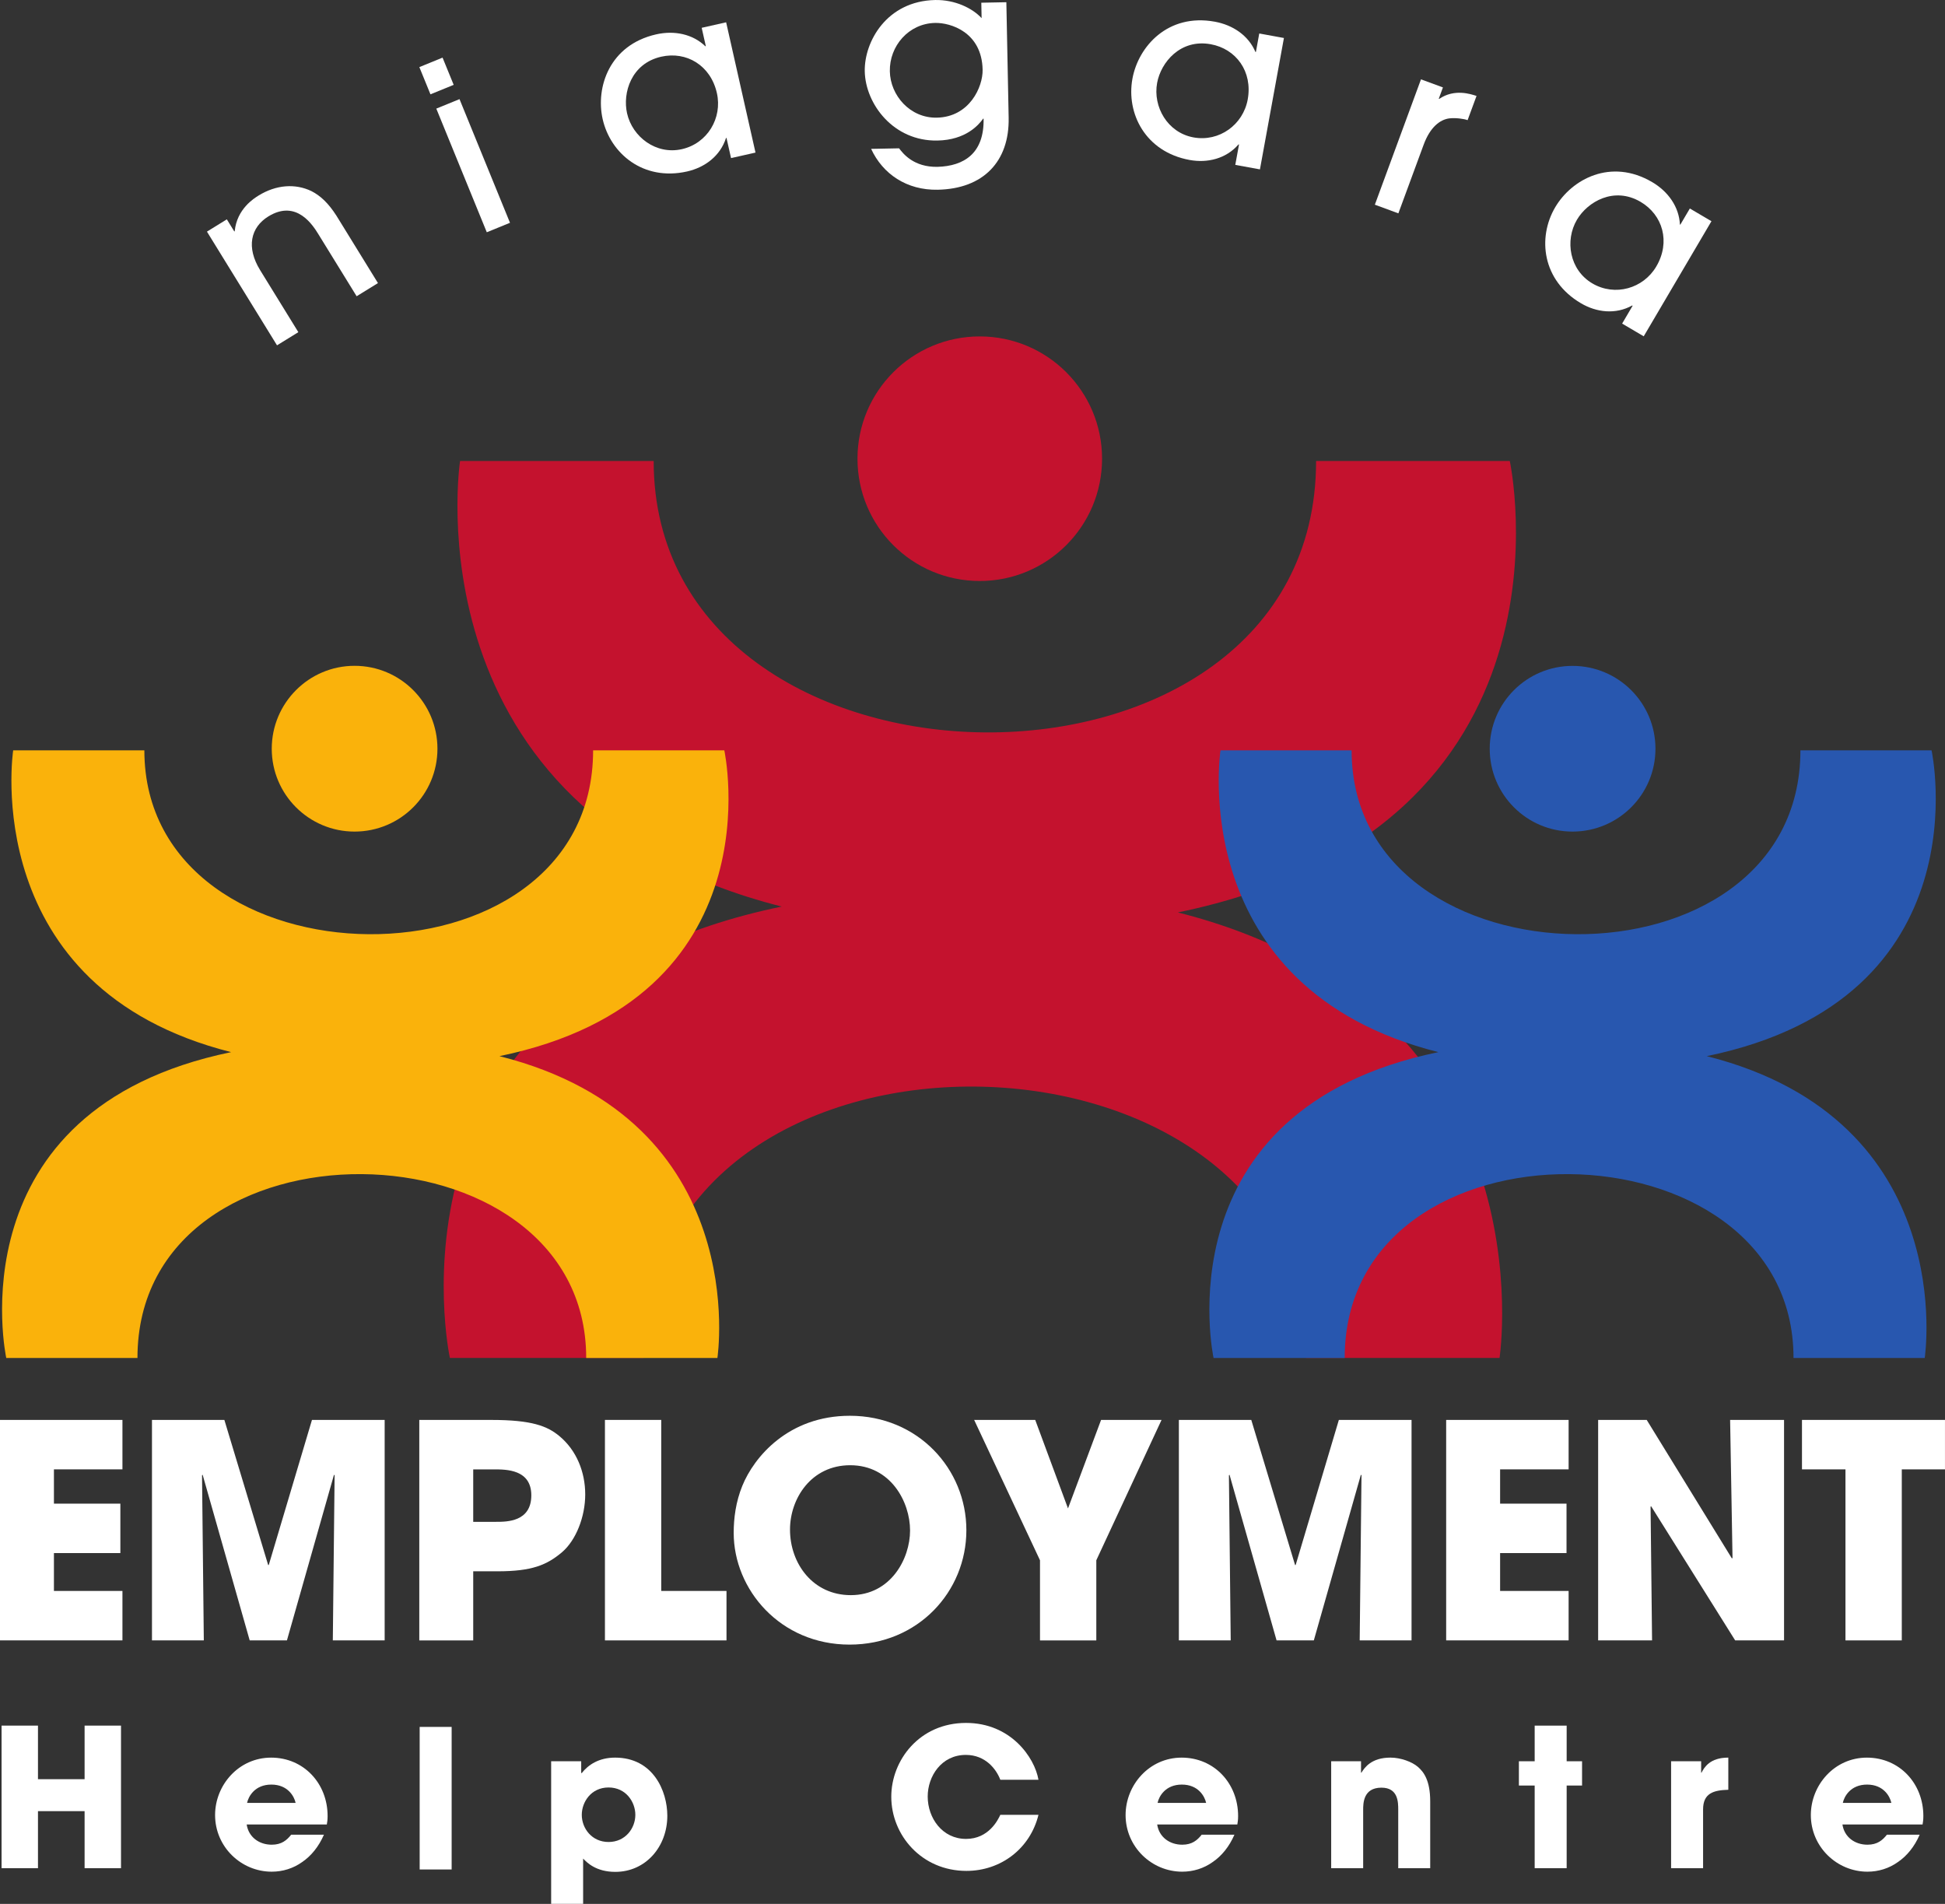 <?xml version="1.0" encoding="UTF-8" standalone="no"?>
<!-- Created with Inkscape (http://www.inkscape.org/) -->

<svg
   version="1.1"
   id="svg1"
   width="173.169"
   height="169.487"
   viewBox="0 0 173.169 169.487"
   xmlns="http://www.w3.org/2000/svg"
   xmlns:svg="http://www.w3.org/2000/svg">
  <rect x="0" y="0" width="173.169" height="169.487" fill="#333333" stroke="none"/>
  <defs
     id="defs1">
    <clipPath
       clipPathUnits="userSpaceOnUse"
       id="clipPath2">
      <path
         d="M 0,792 H 612 V 0 H 0 Z"
         transform="translate(-320.993,-397.982)"
         id="path2" />
    </clipPath>
    <clipPath
       clipPathUnits="userSpaceOnUse"
       id="clipPath4">
      <path
         d="M 0,792 H 612 V 0 H 0 Z"
         transform="translate(-315.933,-428.276)"
         id="path4" />
    </clipPath>
    <clipPath
       clipPathUnits="userSpaceOnUse"
       id="clipPath6">
      <path
         d="M 0,792 H 612 V 0 H 0 Z"
         transform="translate(-356.312,-388.387)"
         id="path6" />
    </clipPath>
    <clipPath
       clipPathUnits="userSpaceOnUse"
       id="clipPath8">
      <path
         d="M 0,792 H 612 V 0 H 0 Z"
         transform="translate(-352.885,-408.911)"
         id="path8" />
    </clipPath>
    <clipPath
       clipPathUnits="userSpaceOnUse"
       id="clipPath10">
      <path
         d="M 0,792 H 612 V 0 H 0 Z"
         transform="translate(-242.342,-364.1)"
         id="path10" />
    </clipPath>
    <clipPath
       clipPathUnits="userSpaceOnUse"
       id="clipPath12">
      <path
         d="M 0,792 H 612 V 0 H 0 Z"
         transform="translate(-252.491,-364.1)"
         id="path12" />
    </clipPath>
    <clipPath
       clipPathUnits="userSpaceOnUse"
       id="clipPath14">
      <path
         d="M 0,792 H 612 V 0 H 0 Z"
         transform="translate(-273.941,-357.295)"
         id="path14" />
    </clipPath>
    <clipPath
       clipPathUnits="userSpaceOnUse"
       id="clipPath16">
      <path
         d="M 0,792 H 612 V 0 H 0 Z"
         transform="translate(-282.736,-364.1)"
         id="path16" />
    </clipPath>
    <clipPath
       clipPathUnits="userSpaceOnUse"
       id="clipPath18">
      <path
         d="M 0,792 H 612 V 0 H 0 Z"
         transform="translate(-299.152,-352.399)"
         id="path18" />
    </clipPath>
    <clipPath
       clipPathUnits="userSpaceOnUse"
       id="clipPath20">
      <path
         d="M 0,792 H 612 V 0 H 0 Z"
         transform="translate(-311.788,-354.728)"
         id="path20" />
    </clipPath>
    <clipPath
       clipPathUnits="userSpaceOnUse"
       id="clipPath22">
      <path
         d="M 0,792 H 612 V 0 H 0 Z"
         transform="translate(-321.061,-364.1)"
         id="path22" />
    </clipPath>
    <clipPath
       clipPathUnits="userSpaceOnUse"
       id="clipPath24">
      <path
         d="M 0,792 H 612 V 0 H 0 Z"
         transform="translate(-338.909,-364.1)"
         id="path24" />
    </clipPath>
    <clipPath
       clipPathUnits="userSpaceOnUse"
       id="clipPath26">
      <path
         d="M 0,792 H 612 V 0 H 0 Z"
         transform="translate(-349.058,-364.1)"
         id="path26" />
    </clipPath>
    <clipPath
       clipPathUnits="userSpaceOnUse"
       id="clipPath28">
      <path
         d="M 0,792 H 612 V 0 H 0 Z"
         transform="translate(-365.573,-360.797)"
         id="path28" />
    </clipPath>
    <clipPath
       clipPathUnits="userSpaceOnUse"
       id="clipPath30">
      <path
         d="M 0,792 H 612 V 0 H 0 Z"
         transform="translate(-242.446,-343.689)"
         id="path30" />
    </clipPath>
    <clipPath
       clipPathUnits="userSpaceOnUse"
       id="clipPath32">
      <path
         d="M 0,792 H 612 V 0 H 0 Z"
         transform="translate(-262.082,-338.529)"
         id="path32" />
    </clipPath>
    <clipPath
       clipPathUnits="userSpaceOnUse"
       id="clipPath34">
      <path
         d="M 0,792 H 612 V 0 H 0 Z"
         id="path34" />
    </clipPath>
    <clipPath
       clipPathUnits="userSpaceOnUse"
       id="clipPath36">
      <path
         d="M 0,792 H 612 V 0 H 0 Z"
         transform="translate(-284.767,-337.731)"
         id="path36" />
    </clipPath>
    <clipPath
       clipPathUnits="userSpaceOnUse"
       id="clipPath38">
      <path
         d="M 0,792 H 612 V 0 H 0 Z"
         transform="translate(-311.686,-337.731)"
         id="path38" />
    </clipPath>
    <clipPath
       clipPathUnits="userSpaceOnUse"
       id="clipPath40">
      <path
         d="M 0,792 H 612 V 0 H 0 Z"
         transform="translate(-322.881,-338.529)"
         id="path40" />
    </clipPath>
    <clipPath
       clipPathUnits="userSpaceOnUse"
       id="clipPath42">
      <path
         d="M 0,792 H 612 V 0 H 0 Z"
         transform="translate(-331.231,-341.309)"
         id="path42" />
    </clipPath>
    <clipPath
       clipPathUnits="userSpaceOnUse"
       id="clipPath44">
      <path
         d="M 0,792 H 612 V 0 H 0 Z"
         transform="translate(-346.955,-341.309)"
         id="path44" />
    </clipPath>
    <clipPath
       clipPathUnits="userSpaceOnUse"
       id="clipPath46">
      <path
         d="M 0,792 H 612 V 0 H 0 Z"
         transform="translate(-353.93,-341.309)"
         id="path46" />
    </clipPath>
    <clipPath
       clipPathUnits="userSpaceOnUse"
       id="clipPath48">
      <path
         d="M 0,792 H 612 V 0 H 0 Z"
         transform="translate(-368.637,-338.529)"
         id="path48" />
    </clipPath>
    <clipPath
       clipPathUnits="userSpaceOnUse"
       id="clipPath50">
      <path
         d="M 0,792 H 612 V 0 H 0 Z"
         transform="translate(-275.694,-388.387)"
         id="path50" />
    </clipPath>
    <clipPath
       clipPathUnits="userSpaceOnUse"
       id="clipPath52">
      <path
         d="M 0,792 H 612 V 0 H 0 Z"
         transform="translate(-271.552,-408.911)"
         id="path52" />
    </clipPath>
    <clipPath
       clipPathUnits="userSpaceOnUse"
       id="clipPath54">
      <path
         d="M 0,792 H 612 V 0 H 0 Z"
         transform="translate(-266.156,-439.123)"
         id="path54" />
    </clipPath>
    <clipPath
       clipPathUnits="userSpaceOnUse"
       id="clipPath56">
      <path
         d="M 0,792 H 612 V 0 H 0 Z"
         transform="translate(-276.397,-444.027)"
         id="path56" />
    </clipPath>
    <clipPath
       clipPathUnits="userSpaceOnUse"
       id="clipPath58">
      <path
         d="M 0,792 H 612 V 0 H 0 Z"
         transform="translate(-286.497,-455.117)"
         id="path58" />
    </clipPath>
    <clipPath
       clipPathUnits="userSpaceOnUse"
       id="clipPath60">
      <path
         d="M 0,792 H 612 V 0 H 0 Z"
         transform="translate(-304.788,-457.371)"
         id="path60" />
    </clipPath>
    <clipPath
       clipPathUnits="userSpaceOnUse"
       id="clipPath62">
      <path
         d="M 0,792 H 612 V 0 H 0 Z"
         transform="translate(-323.19,-455.948)"
         id="path62" />
    </clipPath>
    <clipPath
       clipPathUnits="userSpaceOnUse"
       id="clipPath64">
      <path
         d="M 0,792 H 612 V 0 H 0 Z"
         transform="translate(-334.148,-445.235)"
         id="path64" />
    </clipPath>
    <clipPath
       clipPathUnits="userSpaceOnUse"
       id="clipPath66">
      <path
         d="M 0,792 H 612 V 0 H 0 Z"
         transform="translate(-351.894,-445.423)"
         id="path66" />
    </clipPath>
  </defs>
  <g
     id="layer-MC0"
     transform="translate(-323.123,-444.131)">
    <path
       id="path1"
       d="M 0,0 C 27.483,5.662 22.17,30.147 22.17,30.147 H 9.233 c 0,-24.507 -44.244,-23.826 -44.244,0 h -12.932 c 0,0 -3.557,-23.437 21.486,-29.755 -27.479,-5.665 -22.165,-30.145 -22.165,-30.145 h 12.927 c 0,24.505 44.25,23.823 44.25,0 h 12.931 c 0,0 3.558,23.43 -21.486,29.753"
       style="fill:#c4122e;fill-opacity:1;fill-rule:nonzero;stroke:none"
       transform="matrix(1.333,0,0,-1.333,427.991,525.357)"
       clip-path="url(#clipPath2)" />
    <path
       id="path3"
       d="m 0,0 c 0,-4.513 -3.657,-8.167 -8.169,-8.167 -4.514,0 -8.167,3.654 -8.167,8.167 0,4.508 3.653,8.166 8.167,8.166 C -3.657,8.166 0,4.508 0,0"
       style="fill:#c4122e;fill-opacity:1;fill-rule:nonzero;stroke:none"
       transform="matrix(1.333,0,0,-1.333,421.243,484.965)"
       clip-path="url(#clipPath4)" />
    <path
       id="path5"
       d="M 0,0 C 18.616,3.838 15.014,20.422 15.014,20.422 H 6.255 c 0,-16.602 -29.977,-16.141 -29.977,0 h -8.758 c 0,0 -2.413,-15.875 14.551,-20.154 -18.616,-3.841 -15.013,-20.425 -15.013,-20.425 h 8.758 c 0,16.602 29.978,16.139 29.978,0 h 8.763 c 0,0 2.412,15.871 -14.557,20.157"
       style="fill:#2857af;fill-opacity:1;fill-rule:nonzero;stroke:none"
       transform="matrix(1.333,0,0,-1.333,475.082,538.151)"
       clip-path="url(#clipPath6)" />
    <path
       id="path7"
       d="m 0,0 c 0,-3.058 -2.479,-5.533 -5.54,-5.533 -3.055,0 -5.53,2.475 -5.53,5.533 0,3.057 2.475,5.533 5.53,5.533 C -2.479,5.533 0,3.057 0,0"
       style="fill:#2857af;fill-opacity:1;fill-rule:nonzero;stroke:none"
       transform="matrix(1.333,0,0,-1.333,470.513,510.785)"
       clip-path="url(#clipPath8)" />
    <path
       id="path9"
       d="M 0,0 H 8.178 V -3.303 H 3.602 V -5.591 H 8.039 V -8.895 H 3.602 v -2.527 h 4.576 v -3.303 H 0 Z"
       style="fill:#FFFFFF;fill-opacity:1;fill-rule:nonzero;stroke:none"
       transform="matrix(1.333,0,0,-1.333,323.123,570.534)"
       clip-path="url(#clipPath10)" />
    <path
       id="path11"
       d="M 0,0 H 4.835 L 7.76,-9.69 H 7.8 L 10.686,0 h 4.855 v -14.725 h -3.462 l 0.119,11.024 -0.04,0.04 -3.144,-11.064 H 6.527 L 3.383,-3.661 3.343,-3.701 3.462,-14.725 H 0 Z"
       style="fill:#FFFFFF;fill-opacity:1;fill-rule:nonzero;stroke:none"
       transform="matrix(1.333,0,0,-1.333,336.654,570.534)"
       clip-path="url(#clipPath12)" />
    <path
       id="path13"
       d="M 0,0 H 1.532 C 2.249,0 3.88,0 3.88,1.771 3.88,3.502 2.208,3.502 1.393,3.502 H 0 Z M -3.602,6.805 H 1.214 C 3.94,6.805 4.955,6.387 5.75,5.73 6.905,4.775 7.481,3.322 7.481,1.83 7.481,0.338 6.865,-1.234 5.93,-2.03 4.915,-2.886 3.92,-3.304 1.631,-3.304 H 0 V -7.92 h -3.602 z"
       style="fill:#FFFFFF;fill-opacity:1;fill-rule:nonzero;stroke:none"
       transform="matrix(1.333,0,0,-1.333,365.255,579.607)"
       clip-path="url(#clipPath14)" />
    <path
       id="path15"
       d="m 0,0 h 3.761 v -11.422 h 4.358 v -3.303 H 0 Z"
       style="fill:#FFFFFF;fill-opacity:1;fill-rule:nonzero;stroke:none"
       transform="matrix(1.333,0,0,-1.333,376.982,570.534)"
       clip-path="url(#clipPath16)" />
    <path
       id="path17"
       d="m 0,0 c 2.667,0 3.96,2.428 3.96,4.318 0,1.911 -1.293,4.358 -4,4.358 -2.606,0 -4.019,-2.229 -4.019,-4.298 C -4.059,2.109 -2.527,0 0,0 m -0.06,11.979 c 4.538,0 7.781,-3.541 7.781,-7.641 0,-4.099 -3.224,-7.641 -7.801,-7.641 -4.636,0 -7.74,3.681 -7.74,7.462 0,0.975 0.139,2.07 0.577,3.144 0.776,1.91 3.064,4.676 7.183,4.676"
       style="fill:#FFFFFF;fill-opacity:1;fill-rule:nonzero;stroke:none"
       transform="matrix(1.333,0,0,-1.333,398.87,586.134)"
       clip-path="url(#clipPath18)" />
    <path
       id="path19"
       d="m 0,0 -4.397,9.372 h 4.079 L 1.87,3.463 4.079,9.372 H 8.118 L 3.761,0 V -5.353 H 0 Z"
       style="fill:#FFFFFF;fill-opacity:1;fill-rule:nonzero;stroke:none"
       transform="matrix(1.333,0,0,-1.333,415.717,583.03)"
       clip-path="url(#clipPath20)" />
    <path
       id="path21"
       d="m 0,0 h 4.836 l 2.925,-9.69 h 0.04 L 10.686,0 h 4.855 v -14.725 h -3.463 l 0.12,11.024 -0.04,0.04 -3.144,-11.064 H 6.526 l -3.143,11.064 -0.04,-0.04 0.12,-11.024 H 0 Z"
       style="fill:#FFFFFF;fill-opacity:1;fill-rule:nonzero;stroke:none"
       transform="matrix(1.333,0,0,-1.333,428.081,570.534)"
       clip-path="url(#clipPath22)" />
    <path
       id="path23"
       d="M 0,0 H 8.179 V -3.303 H 3.603 V -5.591 H 8.039 V -8.895 H 3.603 v -2.527 h 4.576 v -3.303 H 0 Z"
       style="fill:#FFFFFF;fill-opacity:1;fill-rule:nonzero;stroke:none"
       transform="matrix(1.333,0,0,-1.333,451.879,570.534)"
       clip-path="url(#clipPath24)" />
    <path
       id="path25"
       d="m 0,0 h 3.244 l 5.691,-9.253 0.04,0.04 L 8.815,0 h 3.602 V -14.725 H 9.153 l -5.611,8.954 -0.04,-0.019 0.1,-8.935 H 0 Z"
       style="fill:#FFFFFF;fill-opacity:1;fill-rule:nonzero;stroke:none"
       transform="matrix(1.333,0,0,-1.333,465.41,570.534)"
       clip-path="url(#clipPath26)" />
    <path
       id="path27"
       d="M 0,0 H -2.905 V 3.303 H 6.646 V 0 H 3.761 V -11.422 H 0 Z"
       style="fill:#FFFFFF;fill-opacity:1;fill-rule:nonzero;stroke:none"
       transform="matrix(1.333,0,0,-1.333,487.431,574.937)"
       clip-path="url(#clipPath28)" />
    <path
       id="path29"
       d="M 0,0 H 2.432 V -3.577 H 5.546 V 0 H 7.978 V -9.521 H 5.546 v 3.808 H 2.432 V -9.521 H 0 Z"
       style="fill:#FFFFFF;fill-opacity:1;fill-rule:nonzero;stroke:none"
       transform="matrix(1.333,0,0,-1.333,323.262,597.749)"
       clip-path="url(#clipPath30)" />
    <path
       id="path31"
       d="M 0,0 C -0.09,0.425 -0.515,1.223 -1.622,1.223 -2.728,1.223 -3.153,0.425 -3.243,0 Z M 1.892,-2.123 C 1.544,-2.921 1.042,-3.539 0.438,-3.95 c -0.593,-0.425 -1.3,-0.644 -2.034,-0.644 -2.046,0 -3.783,1.66 -3.783,3.783 0,1.995 1.57,3.834 3.745,3.834 2.174,0 3.77,-1.723 3.77,-3.898 0,-0.283 -0.026,-0.399 -0.052,-0.566 h -5.353 c 0.129,-0.85 0.837,-1.351 1.673,-1.351 0.657,0 1.004,0.296 1.3,0.669 z"
       style="fill:#FFFFFF;fill-opacity:1;fill-rule:nonzero;stroke:none"
       transform="matrix(1.333,0,0,-1.333,349.443,604.628)"
       clip-path="url(#clipPath32)" />
    <path
       id="path33"
       d="m 270.433,343.688 h 2.136 v -9.521 h -2.136 z"
       style="fill:#FFFFFF;fill-opacity:1;fill-rule:nonzero;stroke:none"
       transform="matrix(1.333,0,0,-1.333,0,1056)"
       clip-path="url(#clipPath34)" />
    <path
       id="path35"
       d="m 0,0 c 0,0.849 -0.618,1.827 -1.789,1.827 -1.17,0 -1.788,-0.978 -1.788,-1.827 0,-0.901 0.669,-1.814 1.788,-1.814 C -0.669,-1.814 0,-0.901 0,0 m -5.623,3.577 h 2.007 V 2.792 h 0.013 0.026 c 0.425,0.54 1.132,1.029 2.226,1.029 2.535,0 3.487,-2.225 3.487,-3.885 0,-2.059 -1.441,-3.745 -3.474,-3.745 -1.287,0 -1.891,0.618 -2.149,0.888 v -3.024 h -2.136 z"
       style="fill:#FFFFFF;fill-opacity:1;fill-rule:nonzero;stroke:none"
       transform="matrix(1.333,0,0,-1.333,379.689,605.691)"
       clip-path="url(#clipPath36)" />
    <path
       id="path37"
       d="m 0,0 c -0.553,-2.252 -2.509,-3.744 -4.812,-3.744 -2.985,0 -5.019,2.38 -5.019,4.953 0,2.433 1.879,4.929 4.993,4.929 2.985,0 4.581,-2.304 4.838,-3.796 h -2.548 c -0.269,0.708 -0.99,1.66 -2.303,1.66 -1.634,0 -2.547,-1.429 -2.547,-2.779 0,-1.442 0.978,-2.831 2.56,-2.831 1.519,0 2.136,1.273 2.29,1.608 z"
       style="fill:#FFFFFF;fill-opacity:1;fill-rule:nonzero;stroke:none"
       transform="matrix(1.333,0,0,-1.333,415.581,605.691)"
       clip-path="url(#clipPath38)" />
    <path
       id="path39"
       d="M 0,0 C -0.091,0.425 -0.515,1.223 -1.622,1.223 -2.729,1.223 -3.153,0.425 -3.243,0 Z M 1.891,-2.123 C 1.544,-2.921 1.042,-3.539 0.438,-3.95 c -0.593,-0.425 -1.3,-0.644 -2.034,-0.644 -2.046,0 -3.783,1.66 -3.783,3.783 0,1.995 1.569,3.834 3.744,3.834 2.175,0 3.771,-1.723 3.771,-3.898 0,-0.283 -0.027,-0.399 -0.052,-0.566 h -5.353 c 0.129,-0.85 0.836,-1.351 1.673,-1.351 0.657,0 1.003,0.296 1.3,0.669 z"
       style="fill:#FFFFFF;fill-opacity:1;fill-rule:nonzero;stroke:none"
       transform="matrix(1.333,0,0,-1.333,430.508,604.628)"
       clip-path="url(#clipPath40)" />
    <path
       id="path41"
       d="m 0,0 h 1.994 v -0.76 h 0.027 c 0.218,0.348 0.668,1.004 1.942,1.004 0.683,0 1.441,-0.283 1.827,-0.617 0.387,-0.335 0.824,-0.901 0.824,-2.304 V -7.142 H 4.478 v 3.899 c 0,0.502 0,1.48 -1.12,1.48 -1.222,0 -1.222,-1.055 -1.222,-1.493 V -7.142 H 0 Z"
       style="fill:#FFFFFF;fill-opacity:1;fill-rule:nonzero;stroke:none"
       transform="matrix(1.333,0,0,-1.333,441.642,600.922)"
       clip-path="url(#clipPath42)" />
    <path
       id="path43"
       d="M 0,0 H 1.029 V -1.621 H 0 v -5.521 h -2.136 v 5.521 H -3.19 V 0 h 1.054 V 2.38 H 0 Z"
       style="fill:#FFFFFF;fill-opacity:1;fill-rule:nonzero;stroke:none"
       transform="matrix(1.333,0,0,-1.333,462.607,600.922)"
       clip-path="url(#clipPath44)" />
    <path
       id="path45"
       d="m 0,0 h 2.007 v -0.76 h 0.026 c 0.18,0.348 0.553,1.004 1.788,1.004 V -1.904 C 2.831,-1.931 2.136,-2.136 2.136,-3.217 V -7.142 H 0 Z"
       style="fill:#FFFFFF;fill-opacity:1;fill-rule:nonzero;stroke:none"
       transform="matrix(1.333,0,0,-1.333,471.906,600.922)"
       clip-path="url(#clipPath46)" />
    <path
       id="path47"
       d="M 0,0 C -0.09,0.425 -0.515,1.223 -1.621,1.223 -2.728,1.223 -3.152,0.425 -3.242,0 Z M 1.892,-2.123 C 1.545,-2.921 1.043,-3.539 0.438,-3.95 c -0.592,-0.425 -1.299,-0.644 -2.034,-0.644 -2.046,0 -3.782,1.66 -3.782,3.783 0,1.995 1.569,3.834 3.744,3.834 2.175,0 3.771,-1.723 3.771,-3.898 0,-0.283 -0.027,-0.399 -0.052,-0.566 h -5.353 c 0.128,-0.85 0.836,-1.351 1.672,-1.351 0.657,0 1.004,0.296 1.3,0.669 z"
       style="fill:#FFFFFF;fill-opacity:1;fill-rule:nonzero;stroke:none"
       transform="matrix(1.333,0,0,-1.333,491.516,604.628)"
       clip-path="url(#clipPath48)" />
    <path
       id="path49"
       d="M 0,0 C 18.621,3.841 15.018,20.422 15.018,20.422 H 6.255 c 0,-16.602 -29.973,-16.141 -29.973,0 h -8.762 c 0,0 -2.408,-15.873 14.556,-20.154 -18.621,-3.841 -15.018,-20.425 -15.018,-20.425 h 8.763 c 0,16.602 29.972,16.139 29.972,0 h 8.763 c 0,0 2.413,15.876 -14.556,20.157"
       style="fill:#fab20b;fill-opacity:1;fill-rule:nonzero;stroke:none"
       transform="matrix(1.333,0,0,-1.333,367.592,538.151)"
       clip-path="url(#clipPath50)" />
    <path
       id="path51"
       d="m 0,0 c 0,-3.058 -2.476,-5.533 -5.536,-5.533 -3.05,0 -5.531,2.475 -5.531,5.533 0,3.057 2.481,5.538 5.531,5.538 C -2.476,5.538 0,3.057 0,0"
       style="fill:#fab20b;fill-opacity:1;fill-rule:nonzero;stroke:none"
       transform="matrix(1.333,0,0,-1.333,362.07,510.785)"
       clip-path="url(#clipPath52)" />
    <path
       id="path53"
       d="M 0,0 -2.543,4.125 C -2.906,4.715 -4.004,6.497 -5.896,5.331 -7.088,4.596 -7.382,3.261 -6.444,1.74 l 2.551,-4.139 -1.425,-0.879 -4.68,7.593 1.329,0.82 0.499,-0.809 0.027,0.017 C -8,5.83 -6.849,6.54 -6.548,6.726 c 1.179,0.726 2.451,0.811 3.523,0.298 0.606,-0.307 1.142,-0.809 1.679,-1.65 L 1.425,0.878 Z"
       style="fill:#FFFFFF;fill-opacity:1;fill-rule:nonzero;stroke:none"
       transform="matrix(1.333,0,0,-1.333,354.875,470.503)"
       clip-path="url(#clipPath54)" />
    <path
       id="path55"
       d="m 0,0 -1.55,-0.633 -3.372,8.258 1.55,0.633 z m -3.761,9.212 -1.551,-0.633 -0.742,1.818 1.55,0.633 z"
       style="fill:#FFFFFF;fill-opacity:1;fill-rule:nonzero;stroke:none"
       transform="matrix(1.333,0,0,-1.333,368.529,463.964)"
       clip-path="url(#clipPath56)" />
    <path
       id="path57"
       d="m 0,0 c -2.01,-0.453 -2.591,-2.416 -2.284,-3.782 0.354,-1.571 1.931,-2.783 3.659,-2.394 1.712,0.385 2.717,2.081 2.341,3.746 C 3.299,-0.577 1.681,0.379 0,0 m 4.662,-6.772 -0.305,1.35 -0.031,-0.007 c -0.388,-1.209 -1.421,-1.97 -2.599,-2.236 -2.937,-0.662 -5.124,1.206 -5.641,3.499 -0.477,2.121 0.452,4.954 3.578,5.658 1.209,0.273 2.438,0.021 3.282,-0.795 L 2.977,0.704 2.701,1.929 4.334,2.297 6.295,-6.404 Z"
       style="fill:#FFFFFF;fill-opacity:1;fill-rule:nonzero;stroke:none"
       transform="matrix(1.333,0,0,-1.333,381.996,449.178)"
       clip-path="url(#clipPath58)" />
    <path
       id="path59"
       d="m 0,0 c -1.771,-0.035 -3.061,-1.542 -3.027,-3.233 0.031,-1.609 1.35,-3.129 3.137,-3.094 2.189,0.044 3.083,2.058 3.06,3.202 C 3.121,-0.614 1.03,0.021 0,0 m 4.909,-6.328 c 0.058,-2.929 -1.694,-4.752 -4.736,-4.812 -2.076,-0.042 -3.676,1.054 -4.45,2.729 l 1.867,0.037 c 0.264,-0.349 0.975,-1.269 2.569,-1.237 1.77,0.051 3.123,0.9 3.076,3.218 L 3.203,-6.394 C 2.906,-6.818 2.04,-7.818 0.156,-7.855 c -2.946,-0.059 -4.815,2.448 -4.858,4.621 -0.04,1.98 1.468,4.699 4.704,4.764 1.32,0.026 2.491,-0.547 3.1,-1.211 L 3.082,1.35 4.755,1.383 Z"
       style="fill:#FFFFFF;fill-opacity:1;fill-rule:nonzero;stroke:none"
       transform="matrix(1.333,0,0,-1.333,406.383,446.172)"
       clip-path="url(#clipPath60)" />
    <path
       id="path61"
       d="m 0,0 c -2.027,0.37 -3.33,-1.208 -3.582,-2.586 -0.289,-1.584 0.687,-3.317 2.43,-3.636 1.726,-0.315 3.314,0.852 3.621,2.531 C 2.81,-1.822 1.694,-0.309 0,0 m 1.639,-8.057 0.249,1.363 -0.032,0.005 c -0.831,-0.961 -2.079,-1.257 -3.267,-1.04 -2.962,0.541 -4.243,3.115 -3.82,5.427 0.389,2.138 2.354,4.382 5.505,3.807 C 1.494,1.282 2.526,0.57 2.983,-0.512 L 3.016,-0.518 3.24,0.718 4.888,0.417 3.286,-8.357 Z"
       style="fill:#FFFFFF;fill-opacity:1;fill-rule:nonzero;stroke:none"
       transform="matrix(1.333,0,0,-1.333,430.919,448.069)"
       clip-path="url(#clipPath62)" />
    <path
       id="path63"
       d="M 0,0 3.081,8.371 4.547,7.832 4.269,7.076 4.299,7.065 c 1.01,0.692 2.094,0.327 2.492,0.198 L 6.195,5.646 C 5.954,5.735 5.401,5.818 4.951,5.761 4.353,5.672 3.696,5.193 3.257,4 L 1.571,-0.578 Z"
       style="fill:#FFFFFF;fill-opacity:1;fill-rule:nonzero;stroke:none"
       transform="matrix(1.333,0,0,-1.333,445.53,462.353)"
       clip-path="url(#clipPath64)" />
    <path
       id="path65"
       d="m 0,0 c -1.776,1.045 -3.543,0.011 -4.254,-1.196 -0.816,-1.387 -0.496,-3.351 1.03,-4.249 1.513,-0.89 3.406,-0.341 4.271,1.13 C 2.011,-2.678 1.484,-0.874 0,0 m -1.234,-8.129 0.702,1.193 -0.029,0.017 c -1.11,-0.617 -2.383,-0.465 -3.424,0.148 -2.595,1.526 -2.912,4.384 -1.72,6.41 1.102,1.874 3.719,3.304 6.48,1.679 1.069,-0.629 1.792,-1.652 1.85,-2.826 l 0.027,-0.016 0.637,1.082 1.443,-0.849 -4.524,-7.687 z"
       style="fill:#FFFFFF;fill-opacity:1;fill-rule:nonzero;stroke:none"
       transform="matrix(1.333,0,0,-1.333,469.191,462.102)"
       clip-path="url(#clipPath66)" />
  </g>
</svg>
